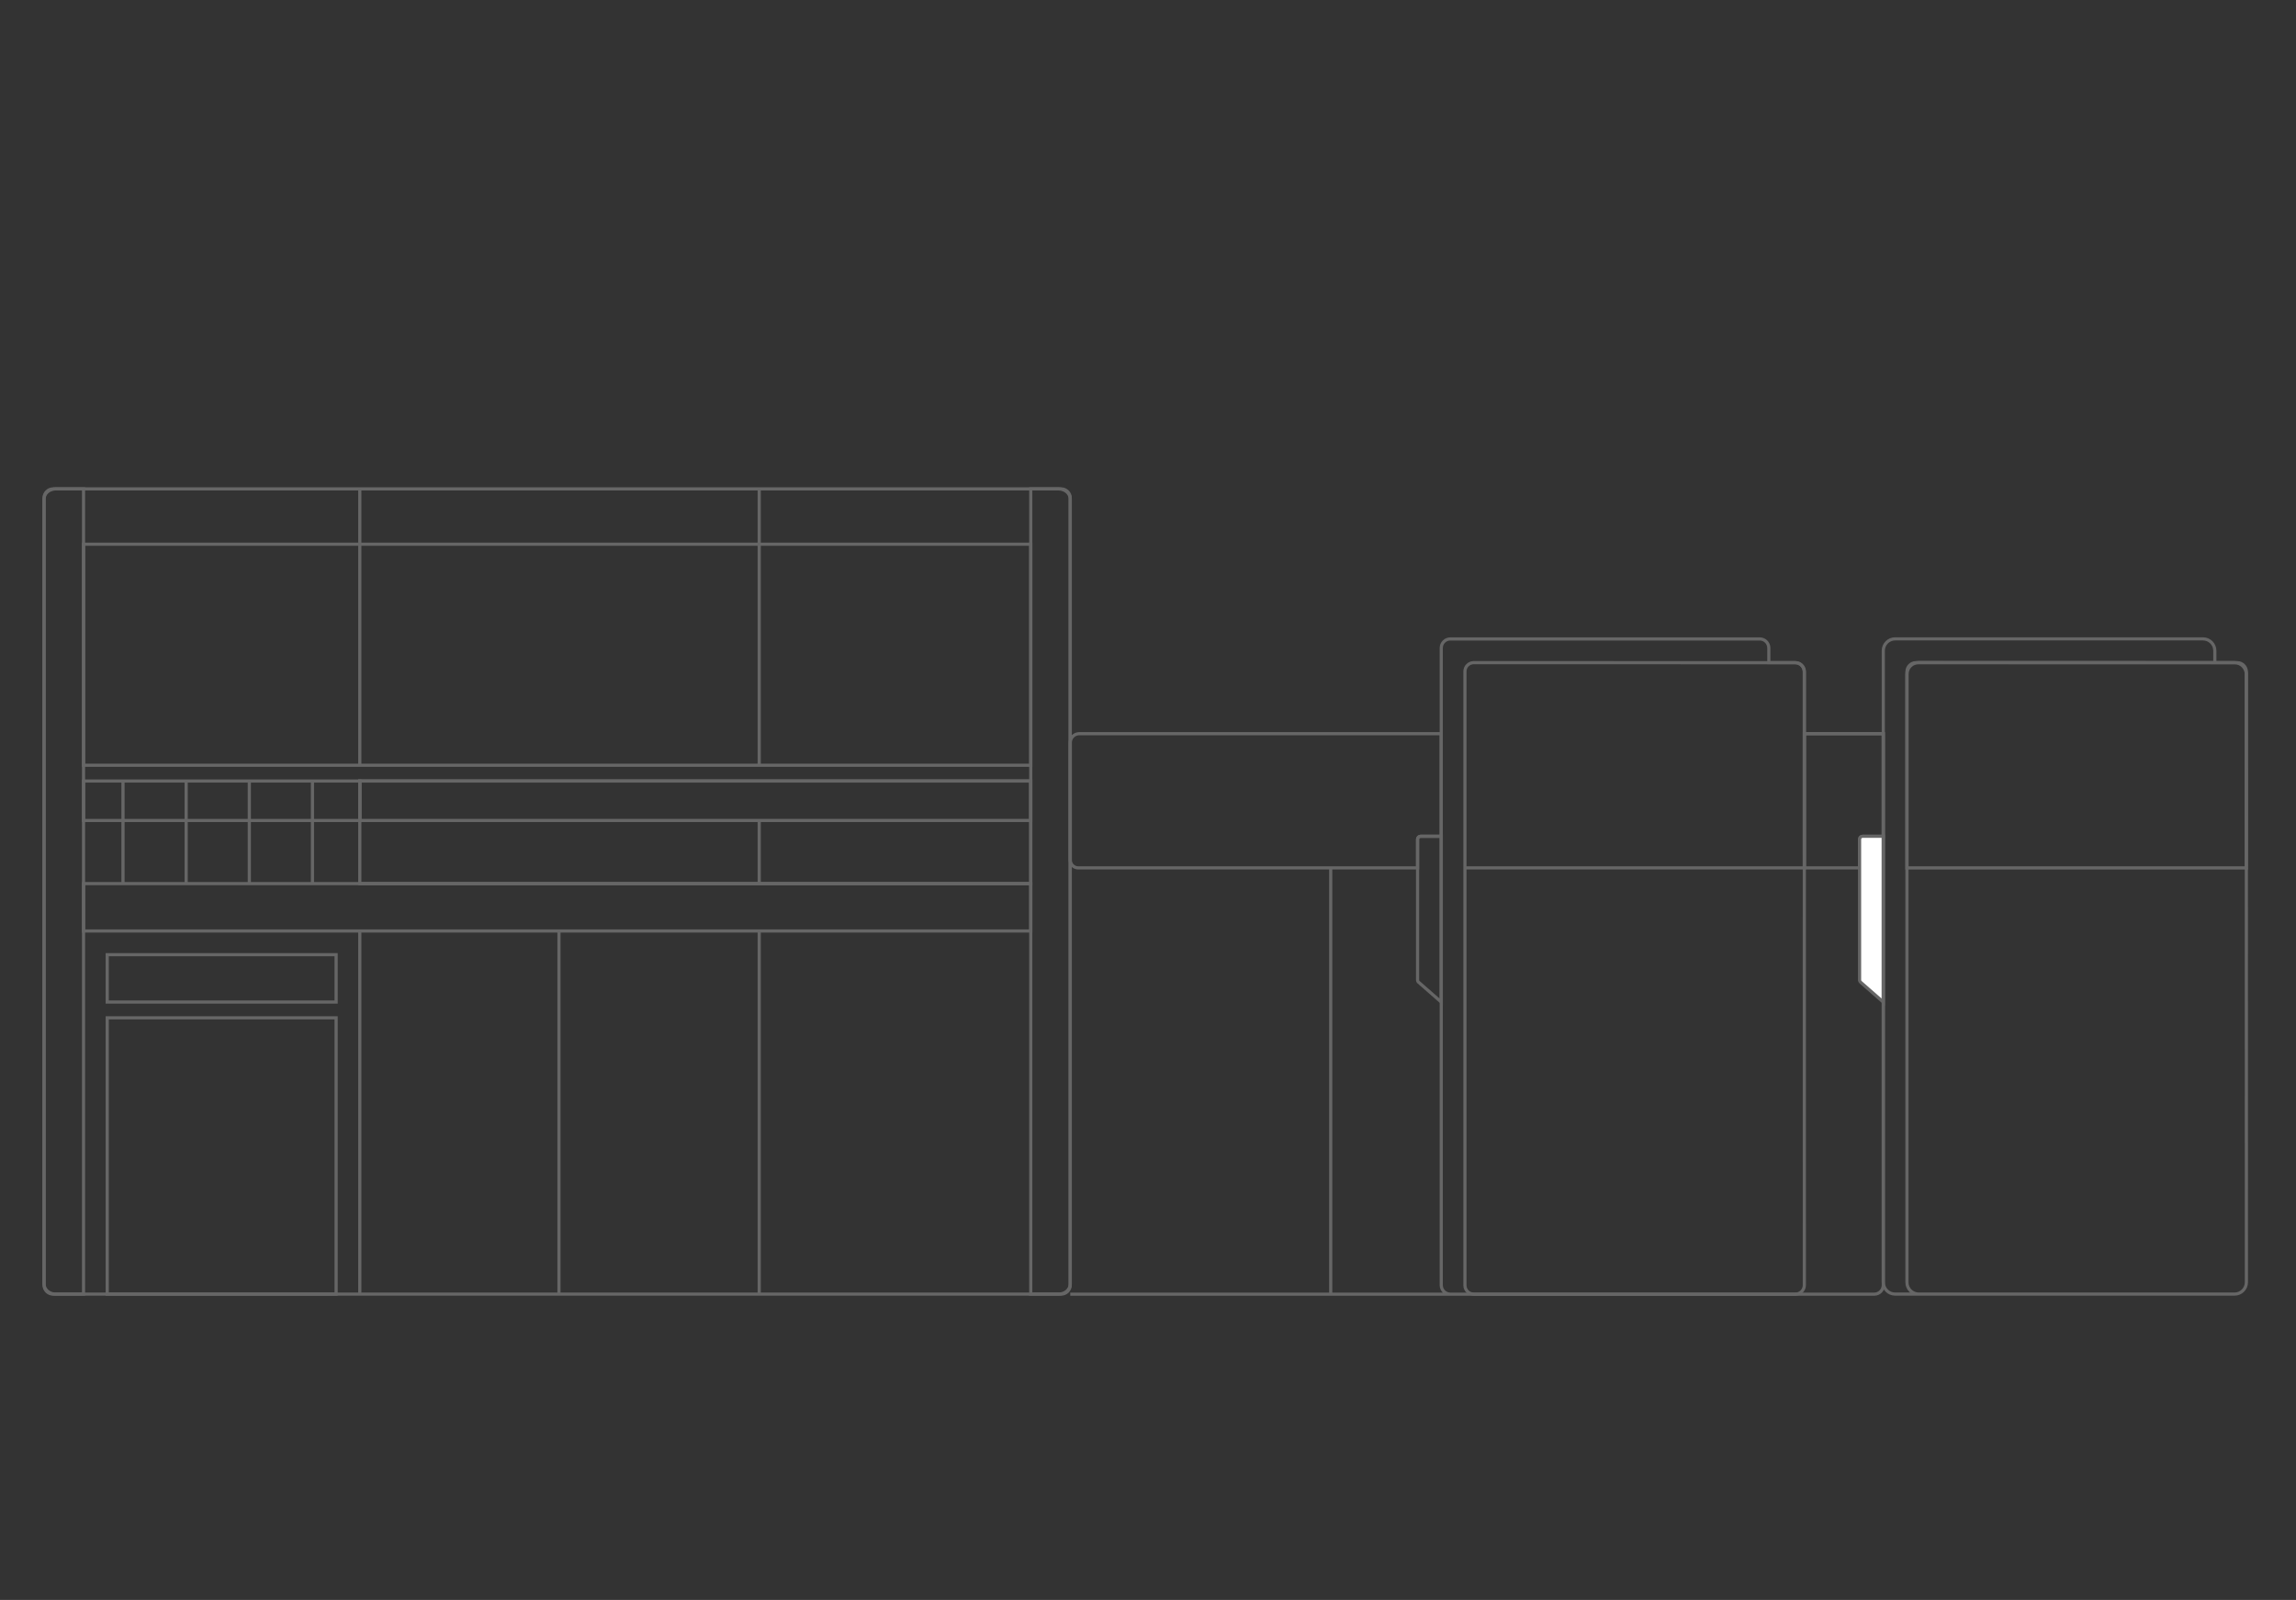 <svg width="310" height="216" viewBox="0 0 310 216" fill="none" xmlns="http://www.w3.org/2000/svg">
<rect x="0" y="0" width="310" height="216" fill="#333333" stroke="none"/>
<path d="M254.275 99.051H243.617V117.169H251.078V113.315C251.078 113.089 251.261 112.906 251.487 112.906H254.275V99.051Z" stroke="#666666" stroke-width="0.427"/>
<path d="M142.917 66.004H7.529C6.656 66.004 5.948 66.612 5.948 67.363V173.354C5.948 174.104 6.656 174.713 7.529 174.713H142.917C143.79 174.713 144.498 174.104 144.498 173.354V67.363C144.498 66.612 143.79 66.004 142.917 66.004Z" stroke="#666666" stroke-width="0.427"/>
<rect x="11.279" y="73.471" width="127.893" height="29.842" stroke="#666666" stroke-width="0.427"/>
<path d="M144.5 100.276C144.5 99.598 145.049 99.049 145.727 99.049H194.591V112.904H191.803C191.577 112.904 191.394 113.087 191.394 113.313V117.167H145.578C144.983 117.167 144.5 116.684 144.5 116.089V100.276Z" stroke="#666666" stroke-width="0.427"/>
<path d="M48.579 66.004V103.306M48.579 125.687V174.713" stroke="#666666" stroke-width="0.427"/>
<path d="M102.507 65.912V103.308M102.507 125.689V174.715M102.507 110.769V119.295" stroke="#666666" stroke-width="0.427"/>
<path d="M5.948 67.231C5.948 66.553 6.498 66.004 7.175 66.004H11.277V119.292V125.687V174.713H7.175C6.498 174.713 5.948 174.163 5.948 173.485V67.231Z" stroke="#666666" stroke-width="0.427"/>
<path d="M139.171 66.004H143.273C143.951 66.004 144.5 66.553 144.5 67.231V173.485C144.5 174.163 143.951 174.713 143.273 174.713H139.171V125.687V119.292V66.004Z" stroke="#666666" stroke-width="0.427"/>
<rect x="11.279" y="105.441" width="37.302" height="5.329" stroke="#666666" stroke-width="0.427"/>
<rect x="48.579" y="105.439" width="90.591" height="13.855" stroke="#666666" stroke-width="0.427"/>
<rect x="48.579" y="105.439" width="90.591" height="5.329" stroke="#666666" stroke-width="0.427"/>
<path d="M16.608 105.441L16.608 119.296" stroke="#666666" stroke-width="0.427"/>
<path d="M25.134 105.439L25.134 119.294" stroke="#666666" stroke-width="0.427"/>
<path d="M33.662 105.441L33.662 119.296" stroke="#666666" stroke-width="0.427"/>
<path d="M42.188 105.439L42.188 119.294" stroke="#666666" stroke-width="0.427"/>
<rect x="11.279" y="119.291" width="127.893" height="6.395" stroke="#666666" stroke-width="0.427"/>
<path d="M75.468 125.686V174.711" stroke="#666666" stroke-width="0.427"/>
<path d="M179.67 117.162L179.67 174.714" stroke="#666666" stroke-width="0.427"/>
<rect x="14.475" y="128.887" width="30.907" height="6.395" stroke="#666666" stroke-width="0.427"/>
<rect x="14.475" y="137.41" width="30.907" height="37.302" stroke="#666666" stroke-width="0.427"/>
<path d="M191.397 113.309C191.397 113.084 191.58 112.9 191.806 112.9H194.594V135.282L191.537 132.606C191.448 132.528 191.397 132.416 191.397 132.298V113.309Z" stroke="#666666" stroke-width="0.427"/>
<path d="M199.017 174.721H242.391C243.069 174.721 243.618 174.171 243.618 173.493L243.613 90.699C243.613 90.021 243.067 89.472 242.389 89.472L198.999 89.459C198.321 89.459 197.79 89.98 197.79 90.658C197.79 98.891 197.79 147.517 197.79 173.514C197.79 174.191 198.34 174.721 199.017 174.721Z" stroke="#666666" stroke-width="0.427"/>
<path d="M257.473 117.17H303.301L303.296 90.691C303.296 90.014 302.746 89.465 302.069 89.464C287.612 89.463 273.156 89.457 258.699 89.46C258.022 89.46 257.473 90.007 257.473 90.684C257.473 94.971 257.473 109.456 257.473 117.17Z" stroke="#666666" stroke-width="0.427"/>
<path d="M220.171 174.719H195.82C195.142 174.719 194.593 174.169 194.593 173.492C194.593 144.823 194.593 116.155 194.593 87.487C194.593 86.809 195.142 86.26 195.82 86.26H237.595C238.273 86.26 238.822 86.809 238.822 87.487V89.457H242.391C243.069 89.457 243.618 90.007 243.618 90.684V99.049M144.501 174.719C144.501 174.719 238.265 174.719 253.058 174.719C253.736 174.719 254.276 174.169 254.276 173.492V99.049H243.618M197.79 117.167H243.618V99.049" stroke="#666666" stroke-width="0.427"/>
<path d="M251.076 113.311C251.076 113.085 251.259 112.902 251.485 112.902H254.273V135.284L251.215 132.608C251.127 132.53 251.076 132.418 251.076 132.3V113.311Z" fill="white" stroke="#666666" stroke-width="0.427"/>
<path d="M299.039 89.459V87.849C299.039 86.966 298.323 86.25 297.44 86.25H255.875C254.992 86.25 254.276 86.966 254.276 87.849V173.11C254.276 173.993 254.992 174.709 255.875 174.709H301.708M299.039 89.459C285.716 89.454 272.394 89.446 259.072 89.447C258.189 89.447 257.473 90.145 257.473 91.028C257.473 100.234 257.473 147.423 257.473 173.13C257.473 174.013 258.189 174.709 259.072 174.709H301.703L301.708 174.709M299.039 89.459C299.925 89.46 300.812 89.46 301.698 89.46C302.581 89.46 303.296 90.176 303.296 91.059L303.302 173.11C303.302 173.991 302.589 174.706 301.708 174.709" stroke="#666666" stroke-width="0.427"/>
</svg>
